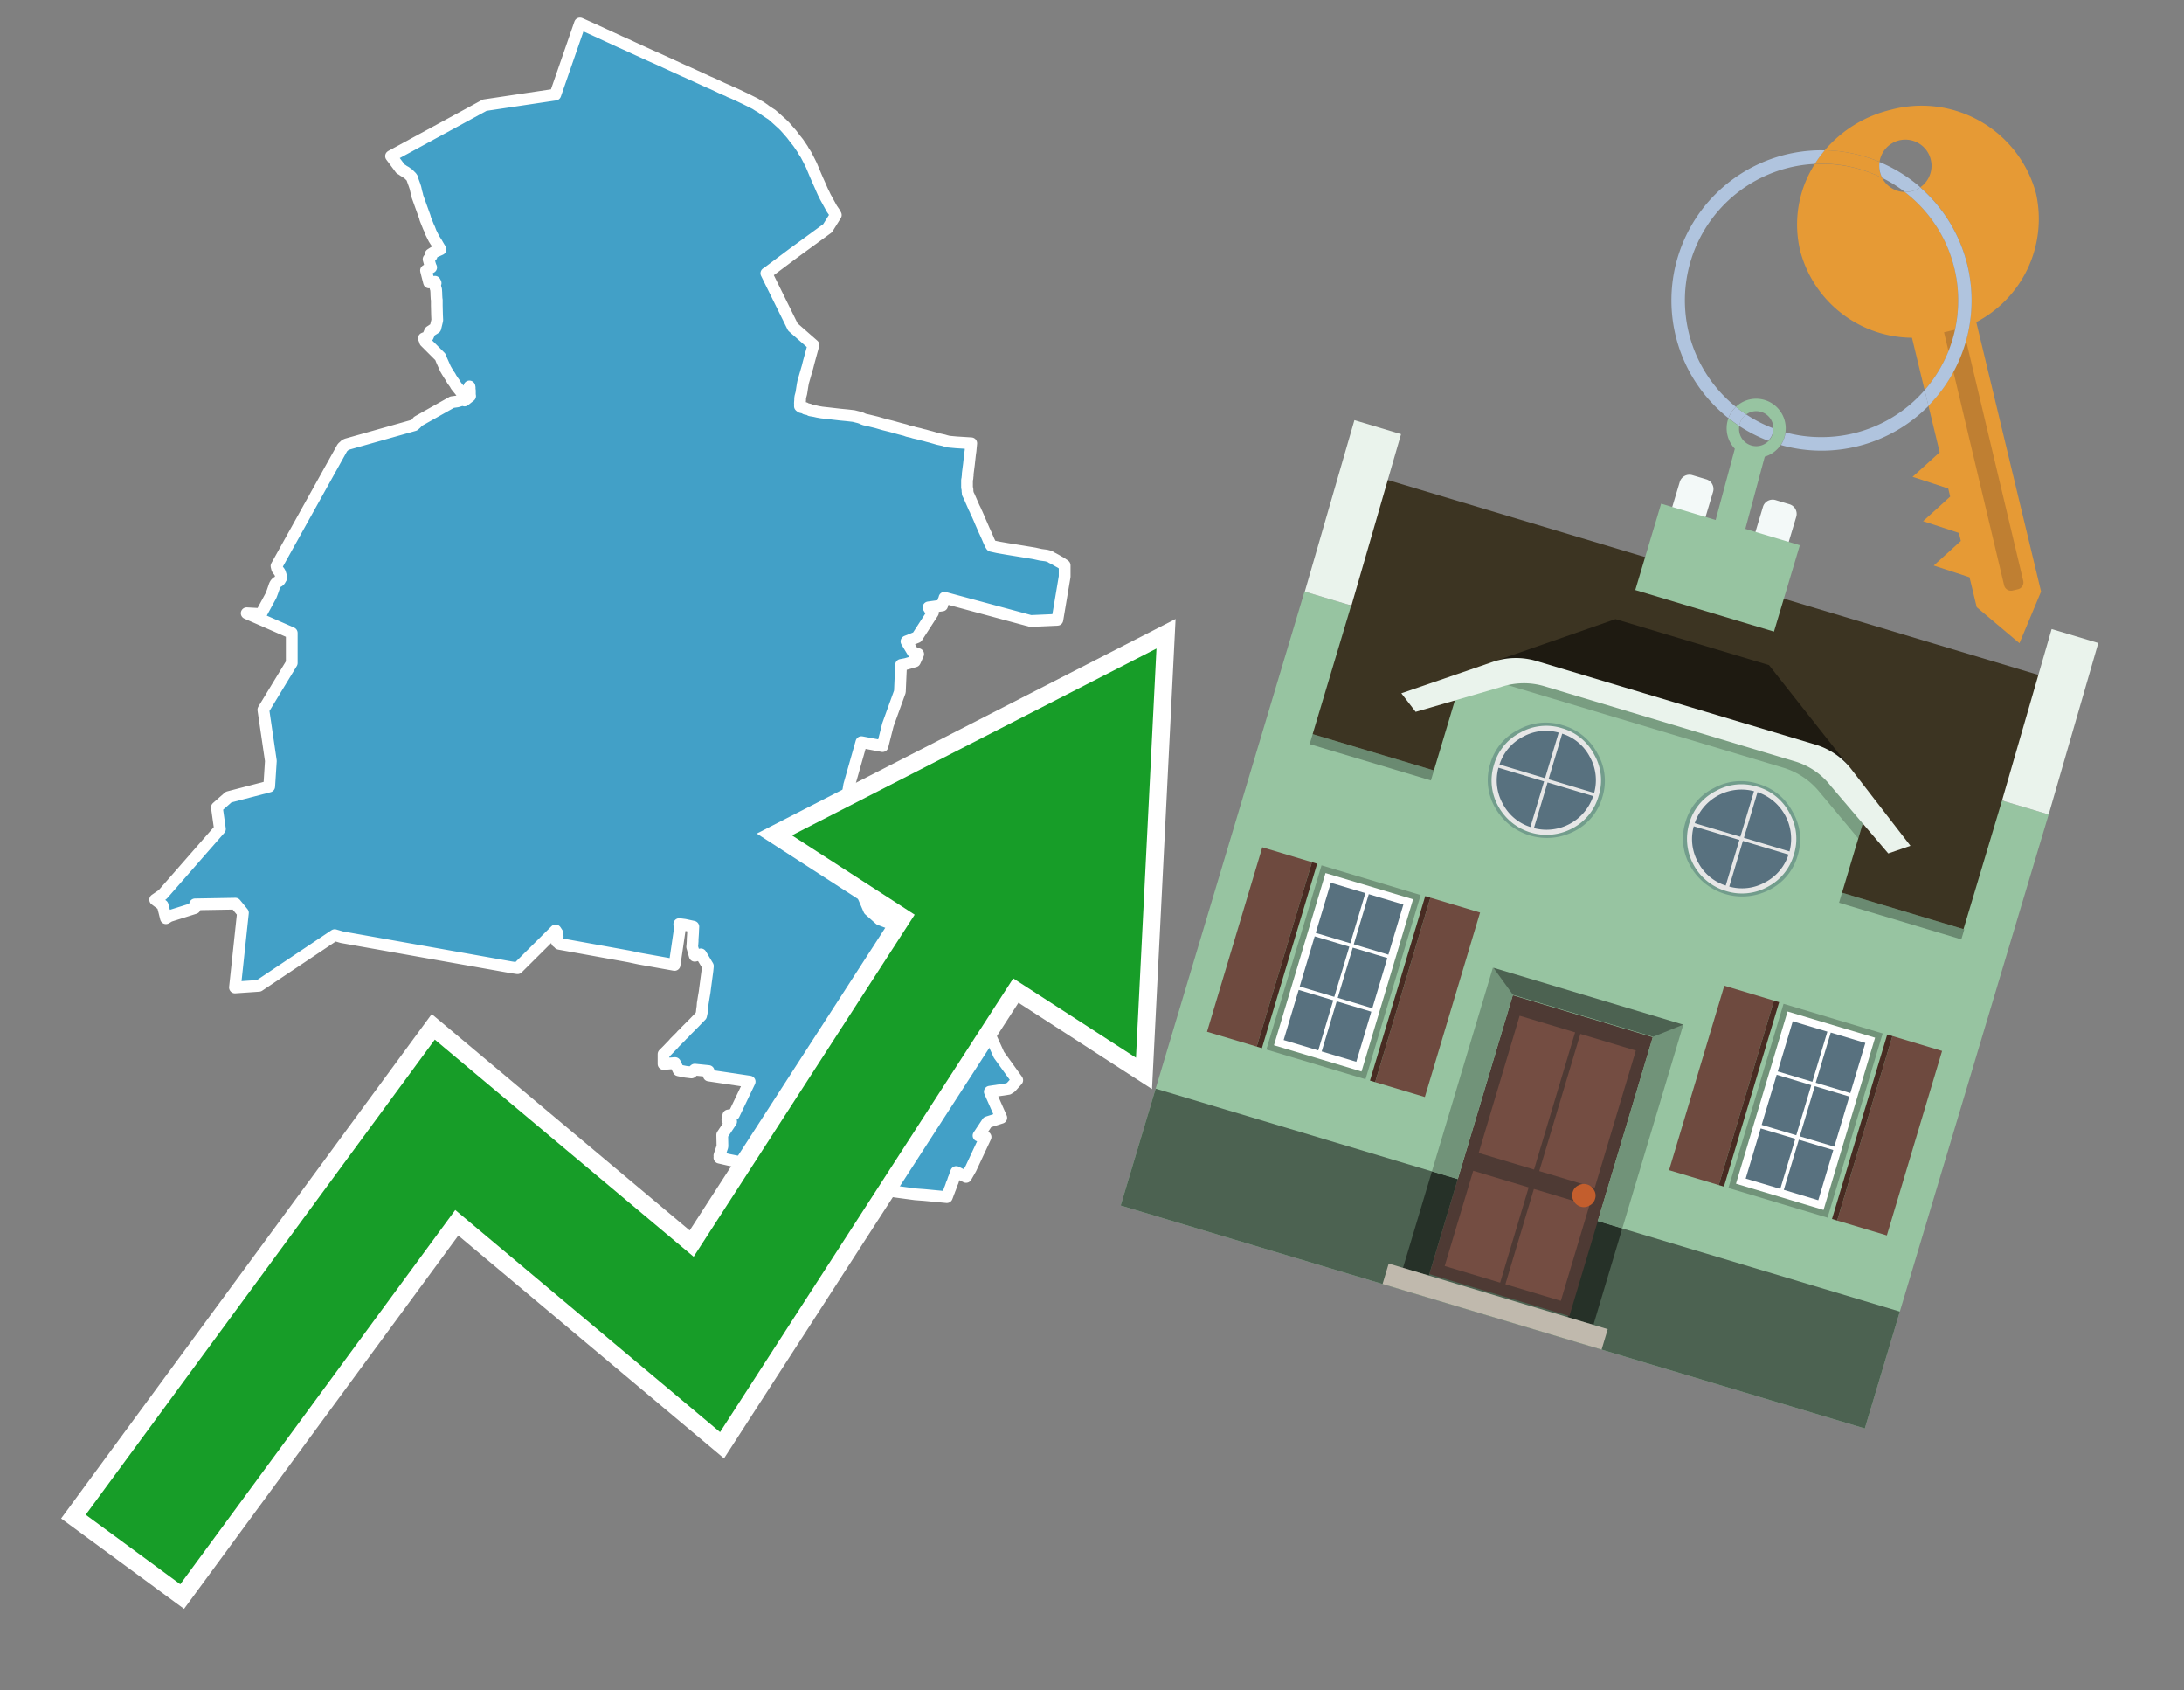 <svg id="Text" xmlns="http://www.w3.org/2000/svg" width="93.05" height="72" viewBox="0 0 93.05 72"><rect x="0" y="0" width="93.05" height="72" fill="#808080" stroke="none"/><polygon points="16.66,6.65 20.65,4.48 23.66,4.03 24.71,1 25.27,1.25 25.4,1.31 26.42,1.78 26.8,1.95 26.97,2.03 27.67,2.35 28.01,2.5 29.08,2.99 29.33,3.1 29.92,3.37 30.18,3.49 30.37,3.57 30.75,3.75 30.84,3.79 30.91,3.82 31.03,3.87 31.08,3.9 31.25,3.97 31.53,4.1 31.59,4.13 31.74,4.2 31.94,4.3 32.18,4.42 32.32,4.51 32.38,4.54 32.47,4.6 32.51,4.63 32.56,4.66 32.59,4.69 32.8,4.83 32.88,4.88 33.02,5 33.25,5.21 33.32,5.27 33.45,5.4 33.73,5.72 33.85,5.88 34.01,6.08 34.2,6.36 34.23,6.42 34.29,6.51 34.34,6.59 34.46,6.82 34.57,7.04 34.75,7.47 34.85,7.7 34.94,7.9 35,8.04 35.08,8.22 35.1,8.25 35.16,8.38 35.21,8.47 35.44,8.89 35.55,9.05 35.61,9.16 35.26,9.72 33.78,10.8 32.7,11.61 32.65,11.64 33.78,13.93 34.66,14.7 34.63,14.79 34.57,15.01 34.45,15.45 34.4,15.65 34.39,15.68 34.22,16.27 34.2,16.37 34.17,16.56 34.15,16.69 34.14,16.75 34.1,16.9 34.09,16.97 34.09,17.03 34.08,17.16 34.08,17.2 34.09,17.24 34.09,17.27 34.08,17.3 34.13,17.34 34.3,17.38 34.32,17.41 34.47,17.44 34.53,17.48 34.71,17.51 34.84,17.54 35.01,17.57 35.28,17.6 35.54,17.63 35.8,17.66 36.11,17.69 36.37,17.72 36.49,17.75 36.61,17.78 36.7,17.81 36.76,17.84 36.84,17.87 36.98,17.9 37.35,17.99 37.66,18.08 37.98,18.16 38.34,18.26 38.57,18.32 38.68,18.36 38.86,18.4 38.95,18.43 39.17,18.48 39.27,18.51 39.4,18.54 39.54,18.58 39.66,18.61 39.97,18.7 40.2,18.75 40.3,18.78 40.42,18.81 40.74,18.84 41.38,18.88 41.35,19.2 41.33,19.34 41.28,19.79 41.23,20.18 41.23,20.23 41.23,20.27 41.22,20.3 41.22,20.36 41.21,20.4 41.2,20.45 41.2,20.49 41.2,20.52 41.2,20.55 41.2,20.59 41.2,20.63 41.2,20.67 41.2,20.72 41.2,20.76 41.21,20.81 41.22,20.84 41.22,20.87 41.22,20.93 41.23,20.97 41.23,21.02 41.29,21.14 41.5,21.62 41.56,21.74 41.58,21.8 41.61,21.85 41.72,22.1 41.77,22.22 41.84,22.38 41.94,22.61 41.96,22.65 42.05,22.85 42.14,23.06 42.16,23.1 42.19,23.17 42.22,23.22 42.24,23.25 42.51,23.31 42.68,23.34 42.91,23.38 43.28,23.44 43.59,23.49 43.83,23.53 44.07,23.57 44.34,23.63 44.57,23.66 44.69,23.69 44.76,23.72 44.8,23.75 44.88,23.79 44.99,23.85 45.11,23.92 45.22,23.98 45.27,24.02 45.32,24.05 45.36,24.08 45.36,24.56 45.05,26.4 43.91,26.45 40.24,25.46 40.23,25.5 40.22,25.53 40.19,25.6 40.17,25.69 40.14,25.79 39.56,25.87 39.62,25.97 39.66,26 39.75,26.09 39.62,26.29 39.07,27.14 38.62,27.32 38.86,27.72 38.91,27.8 39.12,27.86 38.98,28.17 38.6,28.28 38.39,28.32 38.36,28.99 38.34,29.46 37.83,30.87 37.6,31.78 36.7,31.61 36.18,33.44 36.04,34.3 37.63,34.56 37.82,35.44 38.7,35.39 39.16,35.48 39.42,35.58 39.63,35.67 39.76,36.6 39.05,36.88 39.12,37.58 38.71,37.64 38.76,38.14 38.52,38.19 38.32,38.24 38.13,38.28 37.78,38.01 37.48,37.87 37.23,37.75 36.94,37.33 36.83,37.22 36.85,37.17 37,36.85 37.06,36.69 35.94,36.5 36.3,37.69 36.62,37.81 37.03,38.76 37.48,39.16 38.16,39.42 38.2,39.96 38.27,40.29 39.22,40.36 39.22,40.39 39.24,40.45 39.24,40.5 39.25,40.54 39.27,40.6 39.28,40.68 39.3,40.8 39.31,40.88 39.32,40.92 39.32,40.96 39.32,41.01 39.33,41.07 39.34,41.28 39.35,41.42 39.36,41.49 39.38,41.58 39.41,41.67 39.44,41.76 39.47,41.83 39.49,41.87 39.43,41.9 39.04,41.52 38.5,41.55 39.18,42.36 39.58,42.02 39.68,42.16 39.72,42.21 39.8,42.29 39.84,42.33 39.96,42.44 40.05,42.52 40.09,42.55 40.45,42.83 40.56,42.93 40.9,43.21 41.11,43.38 41.14,43.35 41.26,43.41 41.38,43.44 42.01,43.49 41.99,43.54 41.97,43.62 41.95,43.69 42.01,43.74 42.07,43.79 42.13,43.84 42.09,43.89 42.56,44.93 43.34,46.01 43.07,46.31 42.96,46.38 42.17,46.5 42.66,47.61 42.07,47.8 41.69,48.37 41.99,48.43 41.36,49.78 41.16,50.13 41.02,50.06 40.74,49.92 40.72,49.97 40.65,50.17 40.63,50.21 40.62,50.24 40.61,50.27 40.6,50.31 40.57,50.38 40.54,50.45 40.53,50.49 40.5,50.57 40.49,50.6 40.46,50.67 40.45,50.7 40.44,50.73 40.41,50.8 40.4,50.83 40.36,50.94 40.34,50.99 39.4,50.9 39,50.87 38.18,50.76 35.54,50.35 33.81,50.02 32.4,49.7 32.24,49.88 31.49,49.49 31.04,49.4 30.78,49.34 30.65,49.31 30.67,49.25 30.65,49.22 30.78,48.83 30.77,48.34 31.15,47.77 30.99,47.7 31.03,47.51 31.27,47.47 31.94,46.07 30.2,45.81 30.19,45.62 29.6,45.56 29.46,45.68 29.21,45.65 28.91,45.59 28.76,45.28 28.27,45.32 28.27,45.17 28.27,45.06 28.27,44.9 28.3,44.87 28.35,44.82 28.42,44.75 28.69,44.47 28.74,44.41 28.86,44.29 28.9,44.25 28.95,44.2 29.01,44.14 29.06,44.08 29.11,44.04 29.16,43.99 29.21,43.93 29.48,43.66 29.57,43.57 29.82,43.31 29.87,43.26 29.9,43.12 29.91,43.02 29.93,42.88 29.94,42.74 29.96,42.62 29.98,42.49 30.02,42.26 30.04,42.1 30.14,41.35 30.16,41.15 29.86,40.65 29.6,40.71 29.49,40.33 29.5,40.23 29.51,40.09 29.51,40 29.52,39.86 29.53,39.7 29.53,39.66 29.54,39.47 29.17,39.39 28.94,39.36 28.96,39.6 28.74,41.1 27.23,40.83 26.81,40.74 23.82,40.2 23.78,40.15 23.73,40.12 23.75,40.04 23.76,39.89 23.75,39.79 23.75,39.75 23.67,39.63 22.05,41.24 21.78,41.2 14.57,39.92 14.26,39.83 11.03,41.99 10.01,42.06 10.35,38.88 10.03,38.49 8.31,38.52 8.3,38.68 7.22,39.02 7.07,39.11 6.99,38.79 6.93,38.56 6.61,38.32 6.93,38.1 9.37,35.31 9.24,34.39 9.74,33.95 11.47,33.5 11.54,32.41 11.22,30.23 12.43,28.24 12.43,26.96 10.51,26.12 11.05,26.15 11.1,26.19 11.55,25.36 11.61,25.2 11.69,24.97 11.7,24.93 11.72,24.9 11.74,24.86 11.79,24.81 11.84,24.78 11.89,24.75 11.92,24.72 11.99,24.6 11.93,24.4 11.9,24.35 11.83,24.26 11.81,24.23 11.78,24.11 14.59,19.06 14.67,18.99 14.71,18.95 14.78,18.92 17.65,18.11 17.74,18.03 17.8,17.95 19.26,17.13 19.48,17.1 19.81,17 19.79,17.06 20.03,16.87 20.02,16.82 20.02,16.72 20.02,16.63 20.01,16.59 20.01,16.49 20,16.46 19.9,16.78 19.84,16.94 19.43,16.43 19.38,16.34 19.3,16.23 19.27,16.19 19.25,16.15 19.22,16.11 19.2,16.07 19.18,16.03 19.15,15.99 19.1,15.91 19.05,15.83 18.98,15.71 18.82,15.35 18.76,15.2 18.73,15.17 18.64,15.08 18.51,14.95 18.11,14.55 18.09,14.48 18.06,14.41 18.2,14.36 18.23,14.33 18.32,14.12 18.44,14.04 18.49,14.01 18.55,13.97 18.62,13.68 18.63,13.64 18.62,13.42 18.61,13.01 18.61,12.95 18.61,12.78 18.6,12.72 18.59,12.54 18.59,12.48 18.58,12.33 18.56,12.27 18.52,12.09 18.56,12.06 18.53,12 18.28,12.03 18.2,11.72 18.15,11.52 18.23,11.47 18.37,11.39 18.34,11.33 18.33,11.29 18.32,11.26 18.26,11.04 18.39,10.9 18.37,10.86 18.35,10.83 18.49,10.74 18.57,10.71 18.77,10.62 18.75,10.59 18.73,10.56 18.7,10.51 18.67,10.46 18.63,10.39 18.59,10.32 18.56,10.28 18.51,10.2 18.49,10.17 18.36,9.91 18.31,9.78 18.3,9.75 18.26,9.67 18.24,9.62 18.22,9.57 18.2,9.52 18.16,9.42 18.12,9.32 18.1,9.24 18.06,9.13 17.78,8.35 17.78,8.32 17.74,8.18 17.7,8 17.69,7.97 17.68,7.94 17.65,7.85 17.62,7.77 17.57,7.63 17.57,7.6 17.55,7.57 17.53,7.54 17.43,7.44 17.39,7.4 17.34,7.37 17.29,7.33 17.2,7.28 17.13,7.23 17.06,7.19 17.04,7.16 " fill="#42a0c7" stroke="#fff" stroke-linejoin="round" stroke-width="0.5"/><polygon points="49.272 27.624 33.741 35.58 38.97 38.959 29.553 53.529 18.525 44.281 3.652 64.518 7.681 67.479 19.396 51.538 30.678 60.999 43.169 41.673 48.398 45.053 49.272 27.624" fill="none" stroke="#fff" stroke-miterlimit="10" stroke-width="1.5"/><polygon points="49.272 27.624 33.741 35.58 38.97 38.959 29.553 53.529 18.525 44.281 3.652 64.518 7.681 67.479 19.396 51.538 30.678 60.999 43.169 41.673 48.398 45.053 49.272 27.624" fill="#179d28"/><path d="M80.19,7.577a1.16,1.16,0,0,1-.094-.251,1.114,1.114,0,0,1-.018-.429A6.367,6.367,0,0,0,77.743,6.4a5.269,5.269,0,0,0-.423.577c.1,0,.192-.007.288-.007A5.794,5.794,0,0,1,80.19,7.577Z" fill="#e69a35"/><path d="M77.608,6.4A6.394,6.394,0,0,0,73.64,17.81a1.26,1.26,0,0,1,.317-.48A5.821,5.821,0,0,1,77.32,6.981a5.269,5.269,0,0,1,.423-.577Z" fill="#b0c4de"/><path d="M84.2,13.72a4.962,4.962,0,0,0,2.545-5.48,5.047,5.047,0,0,0-6.179-3.566A5.322,5.322,0,0,0,77.743,6.4a6.367,6.367,0,0,1,2.335.493,1.114,1.114,0,1,1,1.736,1.084,6.392,6.392,0,0,1,.347,9.3l.479,1.985-.438.4-.716.648.92.3.6.2.082.341-.438.4-.716.648.92.3.605.2.082.341-.438.4-.716.649.92.3.605.2.307,1.274,1.821,1.534.921-2.2Z" fill="#e69a35"/><path d="M81.154,8.179a1.115,1.115,0,0,1-.964-.6,5.794,5.794,0,0,0-2.582-.6c-.1,0-.192,0-.288.007a4.783,4.783,0,0,0-.625,3.685,4.962,4.962,0,0,0,4.765,3.715L82,16.617a5.82,5.82,0,0,0-.846-8.438Z" fill="#e69a35"/><path d="M74.1,18.142a6.386,6.386,0,0,0,1.232.63.73.73,0,0,0,.224-.527h0a5.783,5.783,0,0,1-1.159-.593A.733.733,0,0,0,74.1,18.142Z" fill="#b0c4de"/><path d="M74.4,17.652q-.228-.152-.44-.322a1.26,1.26,0,0,0-.317.48c.148.117.3.228.46.332A.733.733,0,0,1,74.4,17.652Z" fill="#b0c4de"/><path d="M74.824,16.984a1.257,1.257,0,0,0-.867.346c.141.114.288.222.44.322a.731.731,0,0,1,1.159.593h0a.732.732,0,1,1-1.463,0,.7.7,0,0,1,.007-.1c-.158-.1-.312-.215-.46-.332a1.258,1.258,0,0,0,.273,1.3l-.979,3.635,1.275.341.98-3.639a1.266,1.266,0,0,0,.681-.5,1.249,1.249,0,0,0,.2-.538,1.328,1.328,0,0,0,.012-.168A1.262,1.262,0,0,0,74.824,16.984Z" fill="#97c4a1"/><path d="M85.974,25.1l-.226.053a.3.3,0,0,1-.362-.223l-2.56-10.777.81-.193L86.2,24.736A.3.3,0,0,1,85.974,25.1Z" fill="#bf7f32"/><path d="M80.1,7.326a1.16,1.16,0,0,0,.094.251,5.833,5.833,0,0,1,.964.6,1.137,1.137,0,0,0,.287-.031,1.108,1.108,0,0,0,.373-.167A6.371,6.371,0,0,0,80.078,6.9,1.114,1.114,0,0,0,80.1,7.326Z" fill="#b0c4de"/><path d="M77.608,18.618a5.836,5.836,0,0,1-1.534-.2,1.24,1.24,0,0,1-.2.537,6.4,6.4,0,0,0,6.291-1.666L82,16.617A5.807,5.807,0,0,1,77.608,18.618Z" fill="#b0c4de"/><path d="M81.814,7.981a1.108,1.108,0,0,1-.373.167,1.137,1.137,0,0,1-.287.031A5.82,5.82,0,0,1,82,16.617l.161.667a6.392,6.392,0,0,0-.347-9.3Z" fill="#b0c4de"/><polygon points="83.79 39.753 55.78 31.364 58.988 20.404 86.964 28.783 83.79 39.753 83.79 39.753" fill="#3c3422" fill-rule="evenodd"/><polygon points="81.705 53.32 87.284 34.692 85.297 34.097 83.656 39.575 55.926 31.269 57.567 25.791 55.579 25.196 47.746 51.348 79.451 60.844 81.705 53.32" fill="#97c4a1" fill-rule="evenodd"/><rect x="69.522" y="21.148" width="0.444" height="28.983" transform="translate(15.592 92.226) rotate(-73.326)" opacity="0.3"/><polygon points="87.284 34.692 85.297 34.097 87.411 26.793 89.398 27.388 87.284 34.692 87.284 34.692" fill="#eaf3ec" fill-rule="evenodd"/><polygon points="57.578 25.794 55.591 25.199 57.705 17.896 59.692 18.491 57.578 25.794 57.578 25.794" fill="#eaf3ec" fill-rule="evenodd"/><polygon points="79.451 60.844 80.943 55.865 49.238 46.369 47.747 51.348 79.451 60.844 79.451 60.844" fill="#4c6251" fill-rule="evenodd"/><path d="M71.566,20.528l-.522,1.743,1.418.425.523-1.744a.432.432,0,0,0-.289-.536l-.593-.177A.431.431,0,0,0,71.566,20.528Z" fill="#f3f9f8" fill-rule="evenodd"/><path d="M75.111,21.589l-.522,1.743,1.418.425.522-1.743a.43.43,0,0,0-.289-.536l-.593-.178A.43.43,0,0,0,75.111,21.589Z" fill="#f3f9f8" fill-rule="evenodd"/><polygon points="75.368 28.329 68.829 26.37 63.807 28.121 78.733 32.591 75.368 28.329" fill="#1e1a11"/><polygon points="78.248 32.422 64.442 28.287 62.236 28.998 60.064 36.247 77.453 41.455 79.651 34.116 78.248 32.422" fill="#97c4a1"/><path d="M77.74,32.516S65.088,28.725,65,28.7l-.938.43,11.892,3.562a3.175,3.175,0,0,1,1.532,1l1.685,2.02.327-1.09Z" fill-rule="evenodd" opacity="0.2"/><path d="M77.35,31.716,65.458,28.154a3.041,3.041,0,0,0-1.854.037l-3.9,1.339.611.79,3.626-1.054a3.045,3.045,0,0,1,1.855-.037l10.673,3.2A3.028,3.028,0,0,1,78,33.477l2.45,2.874.945-.325-2.518-3.26A3.036,3.036,0,0,0,77.35,31.716Z" fill="#eaf3ec"/><polygon points="76.683 23.223 70.773 21.453 69.671 25.132 75.581 26.902 76.683 23.223 76.683 23.223" fill="#97c4a1" fill-rule="evenodd"/><g id="Symbol_9_0_Layer2_0_MEMBER_8_MEMBER_21_MEMBER_0_FILL" data-name="Symbol 9 0 Layer2 0 MEMBER 8 MEMBER 21 MEMBER 0 FILL"><path d="M66.584,30.892a2.39,2.39,0,0,0-1.891.189,2.317,2.317,0,0,0-1.2,1.448A2.345,2.345,0,0,0,63.7,34.4a2.528,2.528,0,0,0,3.367,1.008,2.339,2.339,0,0,0,1.2-1.447,2.313,2.313,0,0,0-.208-1.87A2.394,2.394,0,0,0,66.584,30.892Z" fill="#729d8c"/></g><g id="Symbol_9_0_Layer2_0_MEMBER_8_MEMBER_21_MEMBER_1_FILL" data-name="Symbol 9 0 Layer2 0 MEMBER 8 MEMBER 21 MEMBER 1 FILL"><path d="M66.547,31.016a2.241,2.241,0,0,0-1.769.185,2.213,2.213,0,0,0-1.127,1.376,2.239,2.239,0,0,0,.185,1.768,2.341,2.341,0,0,0,3.145.942,2.234,2.234,0,0,0,1.126-1.376,2.207,2.207,0,0,0-.185-1.768A2.237,2.237,0,0,0,66.547,31.016Z" fill="#e6e6e6"/></g><g id="Symbol_9_0_Layer2_0_MEMBER_8_MEMBER_21_MEMBER_2_MEMBER_0_FILL" data-name="Symbol 9 0 Layer2 0 MEMBER 8 MEMBER 21 MEMBER 2 MEMBER 0 FILL"><path d="M65.787,33.284,63.843,32.7a2.036,2.036,0,0,0,.186,1.539,2.015,2.015,0,0,0,1.175.986Z" fill="#58717f"/></g><g id="Symbol_9_0_Layer2_0_MEMBER_8_MEMBER_21_MEMBER_2_MEMBER_1_FILL" data-name="Symbol 9 0 Layer2 0 MEMBER 8 MEMBER 21 MEMBER 2 MEMBER 1 FILL"><path d="M65.827,33.148l.582-1.944a2.01,2.01,0,0,0-1.523.178,2.037,2.037,0,0,0-1,1.183Z" fill="#58717f"/></g><g id="Symbol_9_0_Layer2_0_MEMBER_8_MEMBER_21_MEMBER_2_MEMBER_2_FILL" data-name="Symbol 9 0 Layer2 0 MEMBER 8 MEMBER 21 MEMBER 2 MEMBER 2 FILL"><path d="M67.878,33.91l-1.943-.582-.582,1.944a2.1,2.1,0,0,0,2.525-1.362Z" fill="#58717f"/></g><g id="Symbol_9_0_Layer2_0_MEMBER_8_MEMBER_21_MEMBER_2_MEMBER_3_FILL" data-name="Symbol 9 0 Layer2 0 MEMBER 8 MEMBER 21 MEMBER 2 MEMBER 3 FILL"><path d="M66.558,31.249l-.582,1.943,1.943.582a2.031,2.031,0,0,0-.186-1.539A2.009,2.009,0,0,0,66.558,31.249Z" fill="#58717f"/></g><g id="Symbol_9_0_Layer2_0_MEMBER_8_MEMBER_21_MEMBER_0_FILL-2" data-name="Symbol 9 0 Layer2 0 MEMBER 8 MEMBER 21 MEMBER 0 FILL"><path d="M74.9,33.384a2.4,2.4,0,0,0-1.891.189,2.316,2.316,0,0,0-1.2,1.448,2.341,2.341,0,0,0,.209,1.87A2.527,2.527,0,0,0,75.387,37.9a2.345,2.345,0,0,0,1.2-1.447,2.314,2.314,0,0,0-.209-1.87A2.389,2.389,0,0,0,74.9,33.384Z" fill="#729d8c"/></g><g id="Symbol_9_0_Layer2_0_MEMBER_8_MEMBER_21_MEMBER_1_FILL-2" data-name="Symbol 9 0 Layer2 0 MEMBER 8 MEMBER 21 MEMBER 1 FILL"><path d="M74.867,33.508a2.239,2.239,0,0,0-1.768.185,2.21,2.21,0,0,0-1.127,1.376,2.316,2.316,0,0,0,1.564,2.883,2.261,2.261,0,0,0,1.765-.173A2.237,2.237,0,0,0,76.428,36.4a2.209,2.209,0,0,0-.185-1.769A2.239,2.239,0,0,0,74.867,33.508Z" fill="#e6e6e6"/></g><g id="Symbol_9_0_Layer2_0_MEMBER_8_MEMBER_21_MEMBER_2_MEMBER_0_FILL-2" data-name="Symbol 9 0 Layer2 0 MEMBER 8 MEMBER 21 MEMBER 2 MEMBER 0 FILL"><path d="M74.107,35.776l-1.943-.582a2.031,2.031,0,0,0,.186,1.539,2.009,2.009,0,0,0,1.175.986Z" fill="#58717f"/></g><g id="Symbol_9_0_Layer2_0_MEMBER_8_MEMBER_21_MEMBER_2_MEMBER_1_FILL-2" data-name="Symbol 9 0 Layer2 0 MEMBER 8 MEMBER 21 MEMBER 2 MEMBER 1 FILL"><path d="M74.148,35.64,74.73,33.7a2.1,2.1,0,0,0-2.525,1.362Z" fill="#58717f"/></g><g id="Symbol_9_0_Layer2_0_MEMBER_8_MEMBER_21_MEMBER_2_MEMBER_2_FILL-2" data-name="Symbol 9 0 Layer2 0 MEMBER 8 MEMBER 21 MEMBER 2 MEMBER 2 FILL"><path d="M76.2,36.4l-1.943-.582-.582,1.944a2.015,2.015,0,0,0,1.523-.178A2.036,2.036,0,0,0,76.2,36.4Z" fill="#58717f"/></g><g id="Symbol_9_0_Layer2_0_MEMBER_8_MEMBER_21_MEMBER_2_MEMBER_3_FILL-2" data-name="Symbol 9 0 Layer2 0 MEMBER 8 MEMBER 21 MEMBER 2 MEMBER 3 FILL"><path d="M74.879,33.741,74.3,35.684l1.943.582a2.1,2.1,0,0,0-1.361-2.525Z" fill="#58717f"/></g><polygon points="51.426 43.946 53.542 44.58 55.896 36.723 53.78 36.089 51.426 43.946 51.426 43.946" fill="#6e4a3f" fill-rule="evenodd"/><polygon points="53.542 44.58 53.764 44.647 56.117 36.789 55.896 36.723 53.542 44.58 53.542 44.58" fill="#482b22" fill-rule="evenodd"/><polygon points="60.706 46.726 58.59 46.092 60.943 38.235 63.059 38.868 60.706 46.726 60.706 46.726" fill="#6e4a3f" fill-rule="evenodd"/><polygon points="58.59 46.092 58.368 46.026 60.722 38.168 60.943 38.235 58.59 46.092 58.59 46.092" fill="#482b22" fill-rule="evenodd"/><rect x="53.146" y="39.209" width="8.19" height="4.408" transform="translate(1.145 84.365) rotate(-73.326)" fill="#719379"/><polygon points="60.205 38.304 56.474 37.187 54.277 44.522 58.008 45.639 60.205 38.304 60.205 38.304" fill="#fff" fill-rule="evenodd"/><path d="M59.792,38.527l-.64,2.136-1.474-.442.639-2.135,1.475.441Zm-1.621-.485-.64,2.136-1.474-.442L56.7,37.6l1.474.442Zm-2.158,1.84,1.475.441-.64,2.136-1.474-.441.639-2.136Zm-.683,2.282,1.474.441-.639,2.136L54.69,44.3l.64-2.135Zm.981,2.621.639-2.136,1.475.442-.64,2.135-1.474-.441Zm2.158-1.84L56.994,42.5l.64-2.136,1.474.442-.639,2.136Z" fill="#58717f" fill-rule="evenodd"/><polygon points="80.39 52.621 78.274 51.988 80.628 44.13 82.743 44.764 80.39 52.621 80.39 52.621" fill="#6e4a3f" fill-rule="evenodd"/><polygon points="78.274 51.988 78.053 51.921 80.406 44.064 80.628 44.13 78.274 51.988 78.274 51.988" fill="#482b22" fill-rule="evenodd"/><polygon points="71.111 49.842 73.227 50.476 75.58 42.619 73.464 41.985 71.111 49.842 71.111 49.842" fill="#6e4a3f" fill-rule="evenodd"/><polygon points="73.227 50.476 73.448 50.542 75.802 42.685 75.58 42.619 73.227 50.476 73.227 50.476" fill="#482b22" fill-rule="evenodd"/><rect x="72.83" y="45.105" width="8.19" height="4.408" transform="translate(9.534 107.426) rotate(-73.326)" fill="#719379"/><polygon points="76.159 43.083 79.889 44.2 77.692 51.535 73.962 50.418 76.159 43.083 76.159 43.083" fill="#fff" fill-rule="evenodd"/><path d="M76.381,43.5l1.475.442-.64,2.135-1.475-.441.64-2.136ZM78,43.981l1.474.442-.64,2.136-1.474-.442L78,43.981Zm.791,2.724-.64,2.135L76.679,48.4l.64-2.136,1.474.442Zm-.684,2.282-.639,2.135L76,50.68l.64-2.135,1.474.442Zm-2.26,1.65L74.375,50.2l.639-2.135,1.475.441-.64,2.136Zm-.791-2.724.64-2.135,1.474.441-.639,2.136-1.475-.442Z" fill="#58717f" fill-rule="evenodd"/><polygon points="67.888 56.431 69.118 52.323 68.019 51.994 66.789 56.102 67.888 56.431 67.888 56.431" fill="#263128" fill-rule="evenodd"/><polygon points="60.877 54.331 62.108 50.223 61.007 49.894 59.776 54.002 60.877 54.331 60.877 54.331" fill="#263128" fill-rule="evenodd"/><g id="Symbol_9_0_Layer2_0_MEMBER_8_MEMBER_12_MEMBER_0_FILL" data-name="Symbol 9 0 Layer2 0 MEMBER 8 MEMBER 12 MEMBER 0 FILL"><path d="M70.418,44.178l-5.965-1.786L60.9,54.27l5.964,1.786Z" fill="#4e3a34"/></g><g id="Symbol_9_0_Layer2_0_MEMBER_8_MEMBER_12_MEMBER_1_MEMBER_0_FILL" data-name="Symbol 9 0 Layer2 0 MEMBER 8 MEMBER 12 MEMBER 1 MEMBER 0 FILL"><path d="M65.358,49.815l1.75-5.843-2.363-.708L63,49.107Z" fill="#744d42"/></g><g id="Symbol_9_0_Layer2_0_MEMBER_8_MEMBER_12_MEMBER_1_MEMBER_1_FILL" data-name="Symbol 9 0 Layer2 0 MEMBER 8 MEMBER 12 MEMBER 1 MEMBER 1 FILL"><path d="M67.331,44.039l-1.75,5.842,2.364.708,1.75-5.842Z" fill="#744d42"/></g><g id="Symbol_9_0_Layer2_0_MEMBER_8_MEMBER_12_MEMBER_2_MEMBER_0_FILL" data-name="Symbol 9 0 Layer2 0 MEMBER 8 MEMBER 12 MEMBER 2 MEMBER 0 FILL"><path d="M63.915,54.633l1.215-4.058-2.363-.707-1.215,4.057Z" fill="#744d42"/></g><g id="Symbol_9_0_Layer2_0_MEMBER_8_MEMBER_12_MEMBER_2_MEMBER_1_FILL" data-name="Symbol 9 0 Layer2 0 MEMBER 8 MEMBER 12 MEMBER 2 MEMBER 1 FILL"><path d="M66.5,55.407l1.215-4.057-2.363-.708L64.138,54.7Z" fill="#744d42"/></g><g id="Symbol_9_0_Layer2_0_MEMBER_8_MEMBER_13_FILL" data-name="Symbol 9 0 Layer2 0 MEMBER 8 MEMBER 13 FILL"><path d="M67.959,51.058a.439.439,0,0,0-.045-.367.487.487,0,0,0-.669-.2.445.445,0,0,0-.239.282.457.457,0,0,0,.041.378.481.481,0,0,0,.293.242.459.459,0,0,0,.377-.042A.453.453,0,0,0,67.959,51.058Z" fill="#c35e2d"/></g><g id="Symbol_9_0_Layer2_0_MEMBER_8_MEMBER_14_FILL" data-name="Symbol 9 0 Layer2 0 MEMBER 8 MEMBER 14 FILL"><path d="M64.557,42.047l-.951-.833-2.6,8.68,1.1.329Z" fill="#719379"/></g><g id="Symbol_9_0_Layer2_0_MEMBER_8_MEMBER_15_FILL" data-name="Symbol 9 0 Layer2 0 MEMBER 8 MEMBER 15 FILL"><path d="M71.718,43.643l-1.2.19L68.072,52.01l1.046.313Z" fill="#719379"/></g><g id="Symbol_9_0_Layer2_0_MEMBER_8_MEMBER_16_FILL" data-name="Symbol 9 0 Layer2 0 MEMBER 8 MEMBER 16 FILL"><path d="M63.627,41.22l.836,1.156,5.961,1.786,1.294-.519Z" fill="#4c6251"/></g><polygon points="58.905 54.69 59.166 53.819 68.498 56.614 68.237 57.485 58.905 54.69 58.905 54.69" fill="#c0b9ad" fill-rule="evenodd"/></svg>